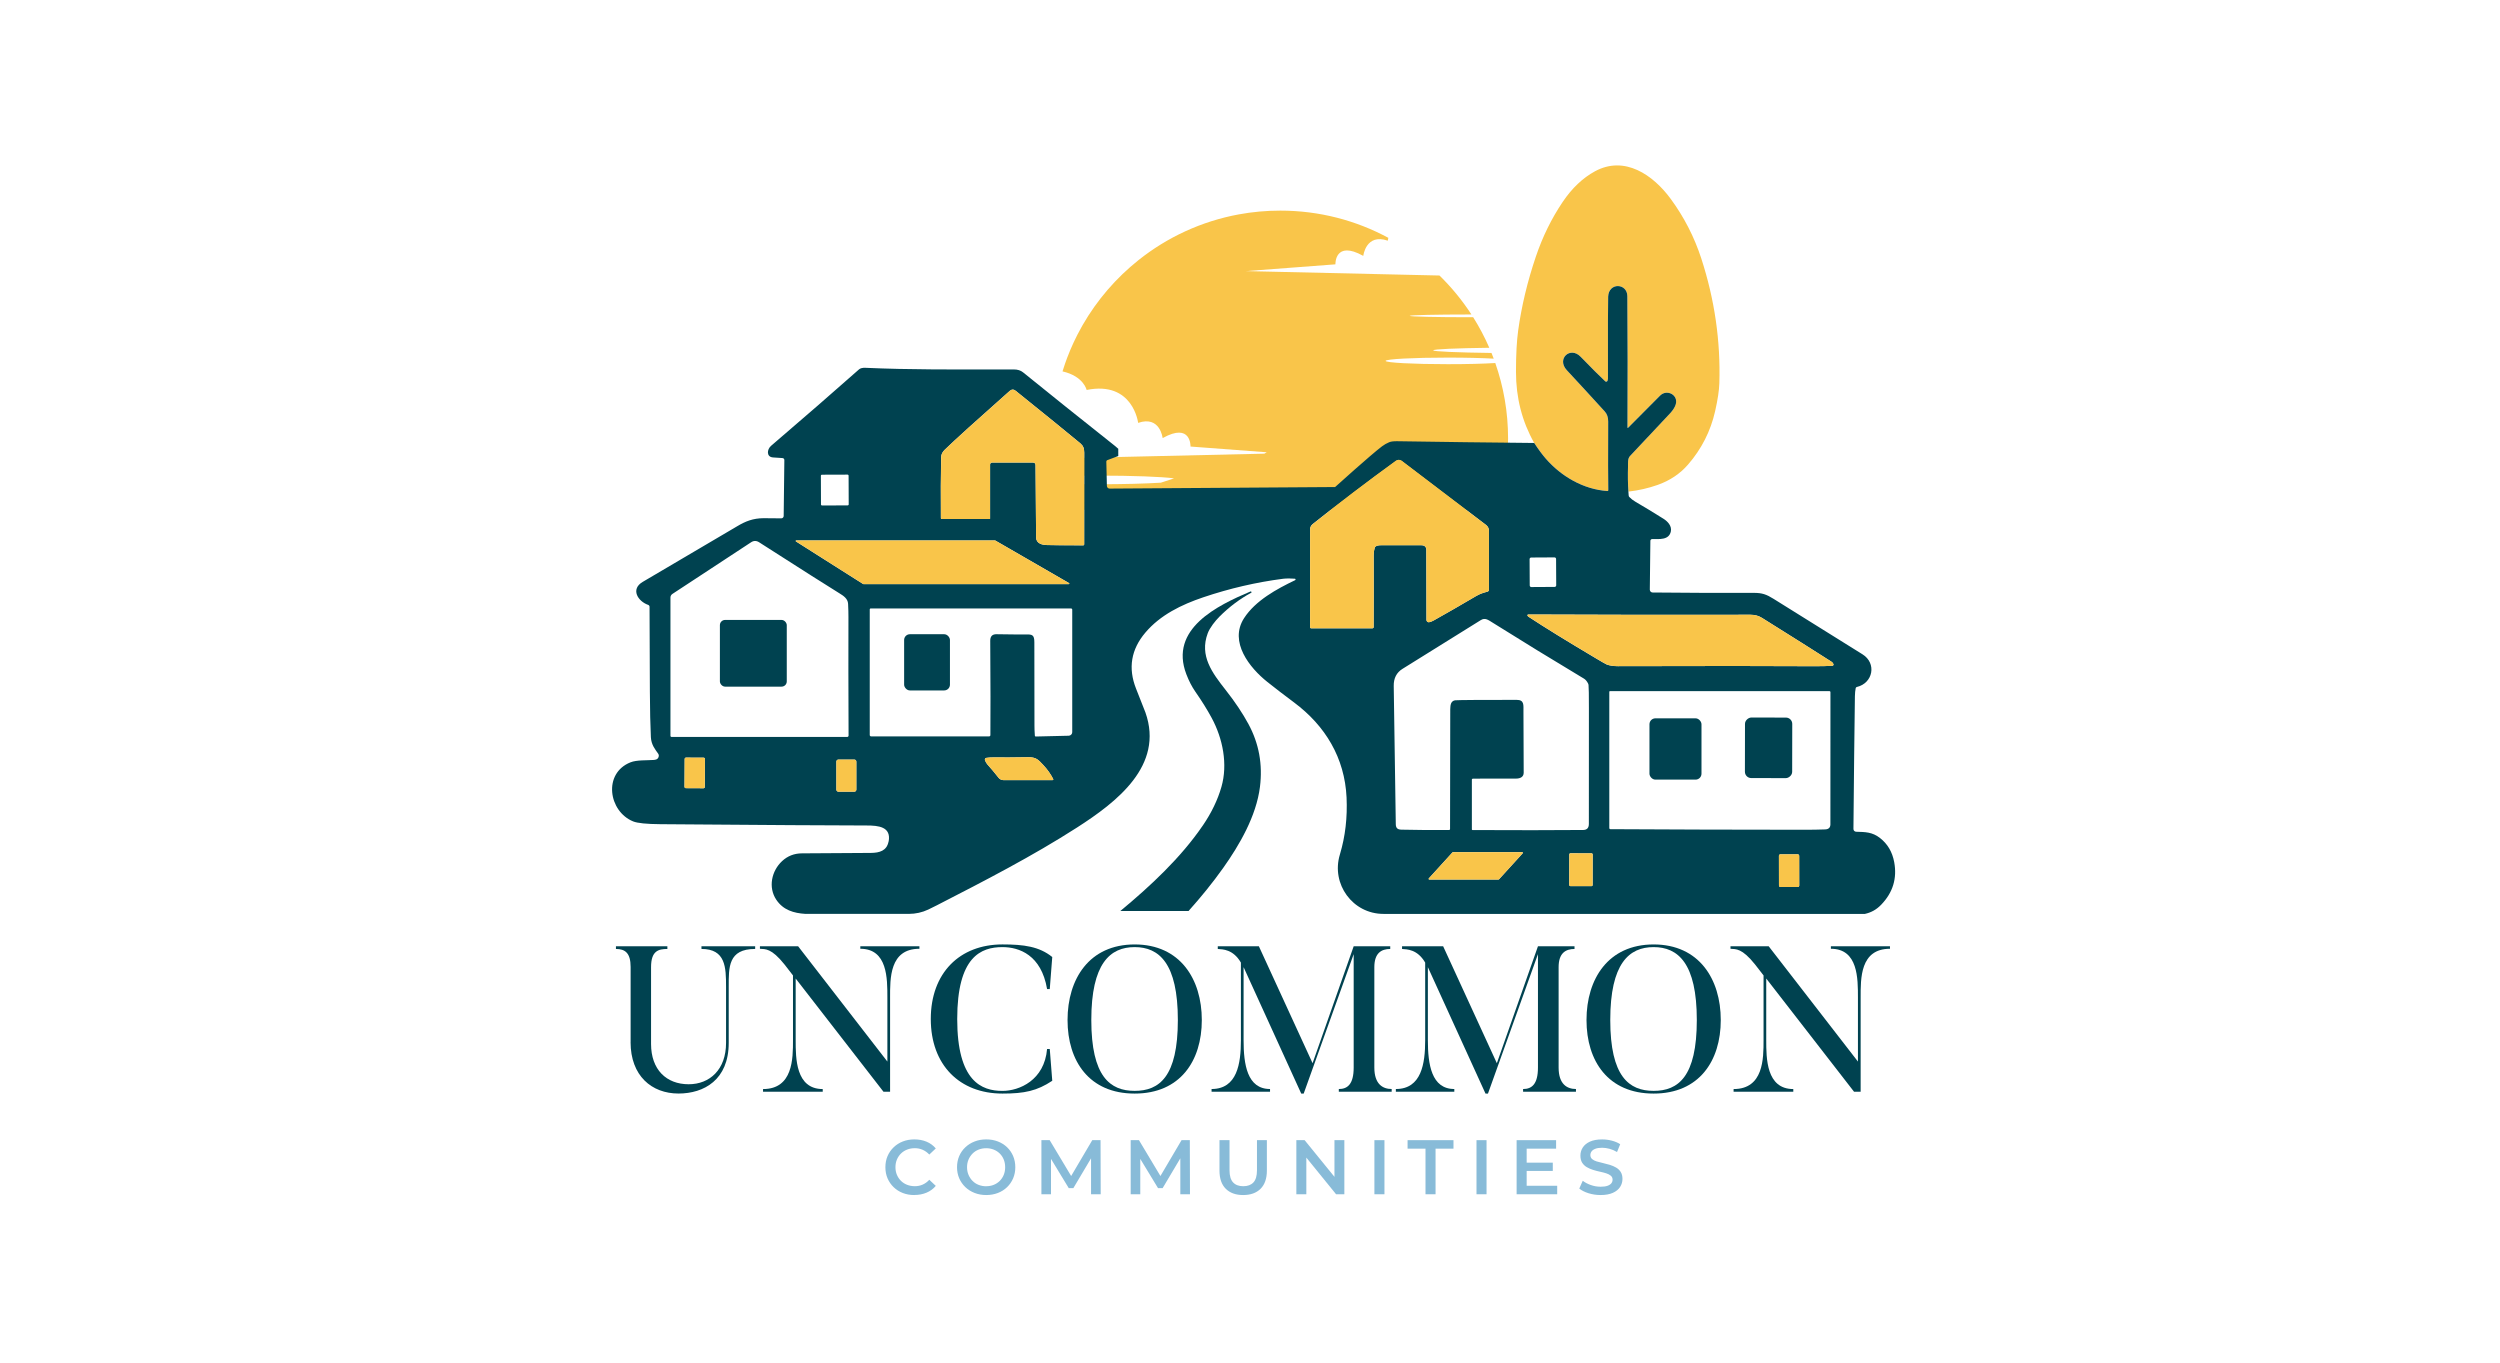 <?xml version="1.0" encoding="UTF-8"?>
<svg id="Capa_2" data-name="Capa 2" xmlns="http://www.w3.org/2000/svg" viewBox="0 0 1144.75 624.3">
  <defs>
    <style>
      .cls-1 {
        fill: #f9c54a;
      }

      .cls-2 {
        fill: #88bbd8;
      }

      .cls-3 {
        fill: #fff;
      }

      .cls-4 {
        fill: #004250;
      }

      .cls-5 {
        opacity: 0;
      }
    </style>
  </defs>
  <g id="Capa_1-2" data-name="Capa 1">
    <g>
      <g class="cls-5">
        <rect class="cls-3" width="1144.75" height="624.3"/>
      </g>
      <path class="cls-1" d="M502.75,217.78c15.89,0,29.46.52,34.86,1.26h0l-6.06,1.98h-.01c-6.85.44-17.2.72-28.79.72-6.84,0-13.25-.1-18.76-.27.82,4.08,1.89,8.07,3.17,11.96h198.17c3.39-10.28,5.22-21.26,5.22-32.67,0-12.1-2.07-23.72-5.86-34.53-5.23.33-13.01.53-21.71.53-15.75,0-28.52-.68-28.52-1.51s12.77-1.51,28.52-1.51c8.3,0,15.77.19,20.99.49-.33-.88-.66-1.75-1.01-2.61-15.74-.21-26.68-.66-26.68-1.2s10.47-.97,25.67-1.18c-2.11-4.86-4.58-9.53-7.38-13.98-.52,0-1.04,0-1.57,0-15.21,0-27.54-.28-27.54-.63s12.33-.63,27.54-.63c.26,0,.51,0,.77,0-4.21-6.48-9.12-12.46-14.63-17.84l-88.64-2.02,40.99-3.1s-.39-11.21,12.76-3.87c0,0,1.17-10.44,11.22-6.96,0,0,.06-.5.25-1.31-14.72-7.95-31.57-12.46-49.47-12.46-6.48,0-12.82.59-18.97,1.72-17.17,3.16-32.87,10.51-45.99,20.97-10.23,8.16-18.9,18.19-25.47,29.59h0l-.68,1.21c-2.49,4.44-4.66,9.09-6.48,13.9l-.94,2.59c-.42,1.2-.81,2.42-1.19,3.64,9.72,2.23,11.04,8.5,11.04,8.5,21.27-4.26,23.59,15.08,23.59,15.08,10.06-3.48,11.22,6.96,11.22,6.96,13.15-7.35,12.76,3.87,12.76,3.87l34.91,2.63c-.37.21-.73.43-1.1.63l-94.33,2.15-2.27-.05c.24,2.77.58,5.52,1.03,8.22,5.65-.18,12.28-.29,19.38-.29Z"/>
      <path class="cls-1" d="M745.66,225.12c-.25-3.64-.31-7.5-.18-11.58.04-1.39-.22-3.53.88-4.7,11.45-12.2,17.59-18.75,18.41-19.63,1.25-1.35,2.08-2.64,2.5-3.9,1.48-4.44-3.99-7.34-7.13-4.16-4.93,4.98-9.81,9.89-14.64,14.72-.06.06-.17.07-.23,0-.03-.03-.05-.07-.05-.12.11-20.23.09-40.29-.06-60.17-.05-5.96-8.5-6.39-8.78.22-.1,2.51-.13,15.05-.09,37.61,0,.11-.06.39-.19.85-.1.35-.46.56-.81.46-.1-.03-.2-.08-.28-.15-2.54-2.37-6.29-6.12-11.26-11.24-4.78-4.94-11.11.99-6.33,6.14,5.91,6.36,11.7,12.66,17.4,18.93,1.05,1.15,1.57,2.69,1.56,4.6-.07,16.32-.05,26.8.04,31.46,0,.2-.15.37-.35.37-.01,0-.03,0-.04,0-10.96-.75-21.07-6.66-28.17-14.77-1.68-1.93-3.47-4.34-5.35-7.24-5.57-9.85-8.35-20.72-8.34-32.61,0-7.79.34-14.1,1.01-18.93,1.54-11.1,4.22-22.33,8.06-33.69,3.09-9.16,7.2-17.54,12.33-25.14,4.24-6.29,9.16-10.96,14.76-14.01,13.62-7.41,26.67,1.71,34.67,12.6,6.14,8.36,10.83,17.49,14.05,27.4,6.08,18.7,8.83,37.72,8.24,57.05-.1,3.26-.74,7.53-1.93,12.79-2.08,9.16-6.21,17.3-12.39,24.43-3.69,4.25-8.34,7.36-13.95,9.34-4.28,1.51-8.73,2.53-13.36,3.05Z"/>
      <path class="cls-4" d="M406.87,385.33c-.81,4.29-4.2,5.17-8.03,5.22-3.61.06-14.15.12-31.64.2-3.53.02-6.56,1.2-9.09,3.56-4.84,4.52-6.44,12.01-2.64,17.69,3.15,4.71,7.96,6.13,13.32,6.47h47.36c3.07,0,6.1-.66,8.87-1.97,1.17-.55,2.5-1.21,3.98-1.97,21.83-11.21,43.73-22.48,64.16-35.6,18.08-11.61,39.95-28.3,31.33-52.69-.08-.23-1.52-3.87-4.3-10.93-3.7-9.37-2.28-17.92,4.27-25.64,6.84-8.08,16.54-12.79,26.5-16.16,12.07-4.07,24.26-6.9,36.57-8.49,1.56-.2,4.02-.16,5.41-.02.12.01.22.09.27.19.09.17.02.38-.16.47-8.42,4.04-18.17,9.32-23.4,17.41-7.02,10.88,2.65,22.81,10.64,29.17,3.68,2.93,7.79,6.09,12.33,9.47,14.27,10.66,23.12,25.35,23.97,43.44.42,9.15-.57,17.79-3,25.93-.03.09-.05.18-.08.28-4.05,13.5,5.9,27.12,19.99,27.12h220.45c2.78-.63,5.18-1.86,7.45-4.21,5.36-5.56,7.34-12.07,5.95-19.53-.87-4.66-3.04-8.33-6.51-11.02-3.54-2.76-6.71-2.73-10.92-2.86-.69-.02-1.24-.59-1.23-1.29.22-24.17.44-44.42.67-60.77.02-1.39.15-2.63.37-3.72.05-.26.27-.45.53-.51,7.4-1.74,9.19-10.86,2.56-14.97-14.38-8.92-27.93-17.37-40.66-25.36-3.34-2.1-5.32-2.76-9.03-2.76-16.12.05-31.59-.01-46.4-.17h0c-.72,0-1.29-.6-1.28-1.32l.26-22.33c0-.45.37-.82.82-.82,3.09-.05,7.73.63,8.56-3.54.49-2.48-1.47-4.56-3.39-5.76-4.67-2.92-8.97-5.54-12.9-7.83-1.1-.64-2.01-1.35-2.73-2.13-.18-.19-.28-.44-.3-.71l-.12-1.73c-.25-3.64-.31-7.5-.18-11.58.04-1.39-.22-3.53.88-4.7,11.45-12.2,17.59-18.75,18.42-19.63,1.25-1.35,2.08-2.64,2.5-3.9,1.48-4.44-3.99-7.34-7.13-4.16-4.93,4.98-9.81,9.89-14.64,14.72-.03.03-.07.05-.12.05-.09,0-.16-.08-.16-.17.11-20.23.09-40.29-.06-60.17-.05-5.96-8.5-6.39-8.78.22-.1,2.51-.13,15.05-.09,37.61,0,.11-.06.39-.19.85-.03.1-.08.2-.15.28-.25.27-.67.28-.93.03-2.54-2.37-6.29-6.12-11.26-11.24-4.78-4.94-11.11.99-6.33,6.14,5.91,6.36,11.7,12.66,17.4,18.93,1.05,1.15,1.57,2.69,1.56,4.6-.07,16.32-.05,26.8.04,31.46,0,.01,0,.03,0,.04-.02.2-.19.35-.39.33-10.96-.75-21.07-6.66-28.17-14.77-1.68-1.93-3.47-4.34-5.35-7.24-21.01-.2-41.89-.46-62.65-.8-1.68-.03-2.93.12-3.75.46-1.19.49-2.29,1.12-3.31,1.89-5.27,3.99-21.46,18.63-21.46,18.63l-103.27.71c-.67,0-1.22-.55-1.23-1.22l-.26-11.18c0-.27.16-.52.41-.61l5.06-1.9v-3.32c-.37-.36-.83-.77-1.39-1.21-16.27-12.91-30.35-24.18-42.23-33.81-1.08-.87-2.47-1.31-4.18-1.31-28.43.03-47.54.16-67.94-.75-1.36-.06-2.35.18-2.96.71-11.46,10.15-24.89,21.83-40.28,35.01-1.93,1.65-2.2,5.11.88,5.32,2.56.17,4.02.27,4.38.29.46.04.82.43.82.89l-.31,25.64s0,0,0,0c0,.6-.51,1.08-1.11,1.07-2.92-.06-5.62-.09-8.1-.07-4.77.03-8.21,1.37-12.1,3.7-6.35,3.78-20.76,12.27-43.23,25.46-5.72,3.36-2.2,8.91,2.52,10.55.36.13.59.46.6.84.05,17.87.1,30.81.15,38.83.05,8.56.2,15.52.46,20.87.18,3.53,1.97,5.61,3.37,7.61.15.21.29.6.27.86-.08,1.21-.81,1.87-2.17,1.97-3.38.25-7.93-.05-10.81,1.1-12.68,5.06-10.04,22.48,1.23,27.05,1.96.8,6.1,1.22,12.41,1.27,48.51.39,80.02.59,94.54.6,5.36,0,11.31.57,10.03,7.36ZM697.24,390.71l-10.87,11.94c-.06.06-.14.1-.23.1h-31.68c-.07,0-.15-.03-.2-.08-.12-.11-.14-.3-.02-.43l10.86-11.94c.06-.06.14-.1.23-.1h31.69c.07,0,.15.03.2.08.12.11.14.3.02.43ZM729.26,405.24c0,.3-.24.54-.54.53l-9.63-.02c-.3,0-.54-.24-.53-.54l.02-13.96c0-.3.24-.54.54-.53l9.63.02c.3,0,.54.24.53.54l-.02,13.96ZM823.87,405.46c0,.38-.31.69-.69.69h-7.9c-.38.01-.69-.29-.69-.68l-.02-13.59h0c0-.38.31-.69.69-.69h7.9c.38-.01.69.29.69.68l.02,13.59h0ZM838.15,377.38c0,1.55-.8,2.35-2.41,2.41-3.11.11-6.21.16-9.32.16-32.42-.02-62.09-.11-89.02-.27h0c-.28,0-.5-.23-.5-.5v-62.41c0-.17.14-.3.31-.3h100.48c.26,0,.47.21.47.47.03,6.51.02,26.66-.02,60.45ZM701.13,255.29l10.67-.06c.4,0,.73.32.73.73l.06,12.06c0,.4-.32.73-.73.73l-10.67.06c-.4,0-.73-.32-.73-.73l-.06-12.06c0-.4.32-.73.73-.73ZM699.79,281.38c31.55.15,65.47.19,101.79.12,1.95,0,3.68.46,5.19,1.41,14.75,9.22,25.38,15.93,31.9,20.12.46.3.75.67.87,1.09.01.04.02.08.02.12.02.33-.23.61-.56.63-2.34.15-5.3.21-8.88.19-18.33-.13-48.09-.13-89.28-.02-2.07,0-3.78-.26-5.16-.79-.36-.14-1.91-1.02-4.63-2.64-13.32-7.9-23.69-14.29-31.1-19.17-.19-.12-.34-.28-.47-.47-.05-.07-.07-.15-.07-.23,0-.21.18-.39.39-.39ZM725.3,310.75c.7.42,1.31,1.13,1.83,2.12.14.25.23.53.26.82.12,1.05.18,4.63.17,10.73-.02,31.45-.02,49.06-.02,52.85,0,1.84-.86,2.76-2.61,2.78-14.11.12-31.01.13-50.68.03-.15,0-.28-.13-.28-.28v-22.86c0-.2.16-.36.36-.37,2.03-.06,8.64-.08,19.82-.05,1.83,0,3.52-.64,3.55-2.64.02-2.32-.02-11.64-.11-27.97-.02-3.1.47-5.45-3.15-5.44-16.79,0-26.14.06-28.04.19-.86.06-1.61.6-1.93,1.4-.26.65-.4,1.54-.4,2.67-.05,11.88-.08,30.17-.09,54.87,0,.25-.21.46-.46.46-7.95.05-15.23,0-21.84-.16-1.72-.04-2.53-.71-2.55-2.54-.34-25.24-.65-46.32-.94-63.25-.06-3.53,1.28-6.15,4.03-7.85,19.12-11.89,31.06-19.32,35.82-22.3,1.96-1.23,3.32-.17,5.4,1.13,13.65,8.56,27.61,17.11,41.88,25.67ZM599.89,242.41c0-.93.43-1.81,1.16-2.4,12.41-9.9,25.13-19.58,38.16-29.03.78-.57,1.85-.55,2.62.03l38.65,29.39c.82.63,1.3,1.6,1.3,2.62v27.01c0,.41-.27.77-.67.88-1.93.53-3.44.97-5.29,2.07-7.3,4.29-13.75,8-19.35,11.13-.92.51-1.64.78-2.17.82-.02,0-.04,0-.06,0-.59,0-1.06-.48-1.06-1.07-.03-11.66-.05-22.33-.06-32.01,0-1.45-.78-2.18-2.34-2.19-6.07-.03-12.15-.03-18.25,0-1.24,0-2.1.18-2.58.53-.22.16-.39.38-.47.64-.32,1.07-.48,2.19-.48,3.37.04,13.25.03,24.24-.02,32.96,0,.3-.25.54-.54.54h-28.14c-.22,0-.4-.18-.4-.4v-44.87ZM482.02,357.22h-22.54c-.87,0-1.7-.4-2.24-1.09-1.77-2.26-3.46-4.28-5.07-6.06-.47-.52-.85-1.17-1.15-1.96-.02-.06-.04-.12-.05-.18-.06-.44.24-.84.68-.9,1.08-.15,2.11-.22,3.07-.21,4.59.05,9.91.02,15.98-.09,3.82-.06,4.74,1.18,6.97,3.54,1.89,2,3.42,4.16,4.6,6.47.02.04.04.09.04.15,0,.18-.14.32-.32.32ZM490.99,335.21c0,.92-.74,1.67-1.65,1.68l-15.08.36c-.21,0-.39-.16-.4-.37-.13-1.96-.19-3.46-.18-4.5.04-2.56.02-15.33-.05-38.31,0-3.41-1.02-3.62-3.92-3.55-1.88.04-6.35,0-13.41-.11-1.93-.03-2.89.98-2.87,3.02.13,19.51.16,33.9.07,43.19h0c0,.31-.25.57-.57.57h-54.06c-.33,0-.61-.27-.61-.61v-57.57c0-.22.18-.4.4-.4h91.75c.32,0,.57.25.57.57v56.04ZM430.96,209.33c.02-1.21.56-2.33,1.61-3.35,4.71-4.57,14.62-13.55,29.74-26.94.91-.81,1.83-.84,2.76-.09,13.65,10.99,23.51,18.99,29.57,24.02,1.37,1.13,1.83,2.38,1.83,4.26-.01,9.67-.02,23.7-.02,42.09,0,.21-.17.39-.39.39-9.41-.02-14.99-.06-16.74-.13-1.37-.06-2.42-.28-3.16-.68-1.05-.5-1.72-1.56-1.73-2.72l-.26-33.31c0-.58-.48-1.06-1.06-1.06h-18.86c-.49,0-.89.4-.89.9v24.76c0,.11-.09.19-.19.19h-21.99c-.2,0-.36-.16-.36-.36-.08-10.28-.05-19.61.11-27.98ZM375.88,217.85c0-.26.21-.47.47-.48l11.74-.04c.26,0,.47.21.48.47l.05,13.14h0c0,.26-.21.47-.47.48l-11.74.04c-.26,0-.47-.21-.48-.47l-.05-13.14h0ZM307,336.94v-63.33c0-.67.34-1.29.9-1.65,18.73-12.25,30.73-20.13,36.01-23.64,1.21-.81,2.45-.81,3.71,0,19.14,12.27,31.44,20.08,36.9,23.45,1.66,1.02,3.7,2.35,3.82,4.71.11,2.29.17,4.3.16,6.02-.05,14.97-.03,33.08.06,54.32,0,0,0,0,0,0,0,.35-.28.63-.63.63h-80.42c-.28,0-.51-.23-.51-.51ZM322.74,360.34c0,.33-.27.6-.61.6l-8.09-.04c-.33,0-.6-.27-.6-.61l.07-12.78c0-.33.27-.6.61-.6l8.09.04c.33,0,.6.27.6.61l-.07,12.78ZM392.12,361.59c0,.51-.41.92-.92.92h-7.3c-.51,0-.92-.41-.92-.92v-12.86c0-.51.41-.92.92-.92h7.3c.51,0,.92.41.92.92v12.86ZM395.24,267.42l-30.79-19.51c-.07-.04-.11-.12-.11-.2,0-.13.11-.24.24-.24h91.02s.08.01.12.03l33.8,19.51c.08.04.12.13.12.22,0,.13-.11.24-.25.23h-94.02s-.09-.01-.13-.04Z"/>
      <path class="cls-1" d="M453.39,237.47c0,.11-.09.19-.19.19h-21.99c-.2,0-.36-.16-.36-.36h0c-.08-10.28-.05-19.61.11-27.98.02-1.21.56-2.33,1.61-3.35,4.71-4.57,14.62-13.55,29.74-26.94.91-.81,1.83-.84,2.76-.09,13.65,10.99,23.51,18.99,29.57,24.02,1.37,1.13,1.83,2.38,1.83,4.26-.01,9.67-.02,23.7-.02,42.09,0,.21-.17.39-.39.39-9.41-.02-14.99-.06-16.74-.13-1.37-.06-2.42-.28-3.16-.68-1.05-.5-1.72-1.56-1.73-2.72l-.26-33.31c0-.58-.48-1.06-1.06-1.06h-18.86c-.49,0-.89.4-.89.9v24.76Z"/>
      <path class="cls-1" d="M628.98,287.15c0,.3-.25.54-.54.54h-28.14c-.22,0-.4-.18-.4-.4h0v-44.87c0-.93.43-1.81,1.16-2.4,12.41-9.9,25.13-19.58,38.16-29.03.78-.57,1.85-.55,2.62.03l38.65,29.39c.82.63,1.3,1.6,1.3,2.62v27.01c0,.41-.27.77-.67.88-1.93.53-3.44.97-5.29,2.07-7.3,4.29-13.75,8-19.35,11.13-.92.51-1.64.78-2.17.82-.59.03-1.09-.42-1.12-1.01,0-.02,0-.04,0-.06-.03-11.66-.05-22.33-.06-32.01,0-1.45-.78-2.18-2.34-2.19-6.07-.03-12.15-.03-18.25,0-1.24,0-2.1.18-2.58.53-.22.16-.39.38-.47.64-.32,1.07-.48,2.19-.48,3.37.04,13.25.03,24.24-.02,32.96Z"/>
      <path class="cls-1" d="M395.24,267.42l-30.79-19.51c-.11-.07-.14-.22-.07-.33.04-.07.12-.11.2-.11h91.02s.08.01.12.03l33.8,19.51c.12.07.16.21.09.33-.04.08-.13.12-.22.12h-94.02s-.09-.01-.13-.04Z"/>
      <path class="cls-4" d="M550.78,377.97c-10,14.7-24.01,27.78-37.79,39.18h31.24c5.66-6.32,10.98-12.83,15.89-19.75,7.48-10.54,15.13-23.73,16.81-37.05,1.3-10.31-.45-19.91-5.26-28.8-2.66-4.92-6.11-10.09-10.36-15.5-6.28-7.99-12.14-15.74-8.3-26.05.95-2.58,3.48-5.74,5.4-7.66,4.44-4.44,9.31-8.1,14.6-10.97.07-.03.1-.12.07-.19l-.08-.19s0,0,0-.01c-.06-.15-.23-.22-.37-.16-15.23,6.44-37.36,17.13-29.4,37.92,1.18,3.09,2.57,5.78,4.17,8.06,2.89,4.15,5.37,8.12,7.42,11.92,5.12,9.46,7.45,21.23,4.48,31.58-1.7,5.94-4.53,11.83-8.51,17.68Z"/>
      <path class="cls-1" d="M699.47,281.99c-.12-.17-.08-.42.09-.54.07-.05.15-.07.23-.07,31.55.15,65.47.19,101.79.12,1.95,0,3.68.46,5.19,1.41,14.75,9.22,25.38,15.93,31.9,20.12.46.3.75.67.87,1.09.09.32-.1.65-.42.73-.04.01-.08.02-.12.02-2.34.15-5.3.21-8.88.19-18.33-.13-48.09-.13-89.28-.02-2.07,0-3.78-.26-5.15-.79-.36-.14-1.91-1.02-4.63-2.64-13.32-7.9-23.69-14.29-31.1-19.17-.19-.12-.34-.28-.47-.47Z"/>
      <rect class="cls-4" x="329.64" y="283.87" width="30.62" height="30.54" rx="2.38" ry="2.38"/>
      <rect class="cls-4" x="414" y="290.41" width="20.98" height="25.74" rx="2.64" ry="2.64"/>
      <rect class="cls-4" x="795.98" y="331.6" width="27.72" height="21.64" rx="2.89" ry="2.89" transform="translate(466 1151.67) rotate(-89.9)"/>
      <rect class="cls-4" x="755.29" y="328.92" width="23.82" height="28.07" rx="2.72" ry="2.72"/>
      <path class="cls-1" d="M482.02,357.22h-22.54c-.87,0-1.7-.4-2.24-1.09-1.77-2.26-3.46-4.28-5.07-6.06-.47-.52-.85-1.17-1.15-1.96-.16-.41.05-.87.46-1.03.06-.02.12-.04.18-.05,1.08-.15,2.11-.22,3.07-.21,4.59.05,9.91.02,15.99-.09,3.82-.06,4.74,1.18,6.97,3.54,1.89,2,3.42,4.16,4.6,6.47.08.16.02.35-.13.43-.04.02-.09.04-.14.04Z"/>
      <rect class="cls-1" x="311.13" y="349.27" width="13.99" height="9.3" rx=".61" ry=".61" transform="translate(-37.46 670.19) rotate(-89.7)"/>
      <rect class="cls-1" x="382.97" y="347.81" width="9.15" height="14.7" rx=".92" ry=".92"/>
      <path class="cls-1" d="M697.24,390.71l-10.87,11.94c-.06.06-.14.1-.23.1h-31.68c-.17,0-.3-.14-.3-.3,0-.07.03-.15.08-.2l10.86-11.94c.06-.06.14-.1.23-.1h31.69c.17,0,.3.14.3.3,0,.07-.03.15-.08.2Z"/>
      <rect class="cls-1" x="716.41" y="392.9" width="15.03" height="10.7" rx=".54" ry=".54" transform="translate(324.41 1121.48) rotate(-89.9)"/>
      <rect class="cls-1" x="814.57" y="391.19" width="9.29" height="14.97" rx=".69" ry=".69" transform="translate(-.69 1.43) rotate(-.1)"/>
      <g>
        <path class="cls-2" d="M418.65,547.21c-1.91,0-3.67-.31-5.27-.94-1.6-.62-3-1.52-4.19-2.67s-2.12-2.5-2.78-4.03c-.66-1.53-.99-3.23-.99-5.1s.33-3.56.99-5.1c.66-1.53,1.59-2.88,2.8-4.03,1.2-1.16,2.61-2.05,4.21-2.67,1.6-.62,3.36-.94,5.27-.94,2.03,0,3.88.35,5.56,1.04,1.67.7,3.09,1.73,4.25,3.1l-2.97,2.8c-.92-.97-1.93-1.69-3.04-2.18-1.11-.48-2.3-.73-3.57-.73s-2.48.21-3.56.64c-1.07.42-2.01,1.03-2.8,1.8-.79.78-1.41,1.7-1.86,2.76-.45,1.06-.67,2.23-.67,3.5s.22,2.44.67,3.5c.45,1.06,1.07,1.98,1.86,2.76.79.78,1.72,1.38,2.8,1.8,1.07.42,2.26.64,3.56.64s2.46-.24,3.57-.73c1.11-.48,2.12-1.22,3.04-2.21l2.97,2.8c-1.16,1.37-2.57,2.41-4.25,3.11-1.68.71-3.54,1.06-5.59,1.06Z"/>
        <path class="cls-2" d="M451.6,547.21c-1.91,0-3.69-.32-5.33-.96-1.64-.64-3.06-1.53-4.26-2.69-1.2-1.16-2.14-2.51-2.8-4.05-.66-1.54-.99-3.23-.99-5.04s.33-3.53.99-5.08c.66-1.54,1.59-2.89,2.8-4.03,1.2-1.14,2.62-2.04,4.25-2.67,1.63-.64,3.41-.96,5.34-.96s3.68.31,5.31.94,3.04,1.51,4.23,2.65c1.19,1.14,2.12,2.49,2.78,4.05.66,1.56.99,3.26.99,5.1s-.33,3.53-.99,5.08c-.66,1.55-1.59,2.9-2.78,4.05s-2.6,2.05-4.23,2.67c-1.63.62-3.4.94-5.31.94ZM451.6,543.17c1.25,0,2.4-.21,3.45-.64,1.05-.42,1.96-1.03,2.74-1.8.78-.78,1.39-1.7,1.82-2.76.44-1.06.65-2.23.65-3.5s-.21-2.44-.64-3.5-1.03-1.98-1.82-2.76c-.79-.78-1.71-1.38-2.76-1.8-1.05-.42-2.2-.64-3.45-.64s-2.41.21-3.49.64c-1.07.42-2,1.03-2.78,1.82-.78.79-1.39,1.71-1.84,2.76-.45,1.05-.67,2.21-.67,3.49s.22,2.41.67,3.47c.45,1.06,1.06,1.99,1.84,2.78.78.79,1.7,1.4,2.78,1.82,1.07.42,2.24.64,3.49.64Z"/>
        <path class="cls-2" d="M476.86,546.85v-24.77h3.79l10.83,18.08h-1.98l10.65-18.08h3.79l.07,24.77h-4.42v-17.94h.88l-8.99,15.15h-2.09l-9.2-15.15h1.06v17.94h-4.39Z"/>
        <path class="cls-2" d="M517.74,546.85v-24.77h3.79l10.83,18.08h-1.98l10.65-18.08h3.79l.07,24.77h-4.42v-17.94h.88l-8.99,15.15h-2.09l-9.2-15.15h1.06v17.94h-4.39Z"/>
        <path class="cls-2" d="M569.22,547.21c-3.37,0-6.02-.96-7.94-2.87-1.92-1.91-2.88-4.68-2.88-8.32v-13.94h4.6v13.8c0,2.55.55,4.4,1.65,5.56,1.1,1.16,2.65,1.73,4.65,1.73s3.55-.58,4.64-1.73c1.08-1.16,1.63-3.01,1.63-5.56v-13.8h4.53v13.94c0,3.63-.96,6.4-2.88,8.32-1.92,1.91-4.58,2.87-7.98,2.87Z"/>
        <path class="cls-2" d="M593.6,546.85v-24.77h3.79l15.54,19.11h-1.88v-19.11h4.53v24.77h-3.79l-15.5-19.11h1.88v19.11h-4.57Z"/>
        <path class="cls-2" d="M629.34,546.85v-24.77h4.6v24.77h-4.6Z"/>
        <path class="cls-2" d="M652.74,546.85v-20.88h-8.21v-3.89h21.02v3.89h-8.21v20.88h-4.6Z"/>
        <path class="cls-2" d="M676.09,546.85v-24.77h4.6v24.77h-4.6Z"/>
        <path class="cls-2" d="M699.06,542.96h13.98v3.89h-18.58v-24.77h18.08v3.89h-13.48v16.99ZM698.7,532.38h12.32v3.79h-12.32v-3.79Z"/>
        <path class="cls-2" d="M732.92,547.21c-1.93,0-3.78-.28-5.54-.83-1.76-.55-3.17-1.27-4.23-2.14l1.59-3.57c.99.78,2.22,1.43,3.68,1.95,1.46.52,2.96.78,4.49.78,1.3,0,2.35-.14,3.15-.42s1.39-.67,1.77-1.15c.38-.48.57-1.03.57-1.65,0-.75-.27-1.36-.81-1.82-.54-.46-1.24-.83-2.11-1.1-.86-.27-1.82-.52-2.87-.74-1.05-.22-2.1-.5-3.15-.83-1.05-.33-2.01-.75-2.88-1.26-.87-.51-1.57-1.19-2.11-2.03-.53-.85-.8-1.93-.8-3.26s.36-2.58,1.08-3.7c.72-1.12,1.82-2.02,3.29-2.69,1.47-.67,3.34-1.01,5.61-1.01,1.49,0,2.96.19,4.42.57,1.46.38,2.74.92,3.82,1.63l-1.45,3.57c-1.11-.66-2.25-1.15-3.43-1.47-1.18-.32-2.31-.48-3.4-.48-1.25,0-2.28.15-3.08.46-.8.31-1.39.71-1.75,1.22-.37.51-.55,1.07-.55,1.68,0,.76.27,1.36.8,1.82.53.46,1.23.82,2.09,1.08s1.82.51,2.88.74c1.06.24,2.11.51,3.15.83,1.04.32,1.99.73,2.87,1.24.87.51,1.57,1.18,2.11,2.02.53.84.8,1.91.8,3.2s-.36,2.54-1.08,3.66c-.72,1.12-1.82,2.02-3.31,2.69s-3.36,1.01-5.63,1.01Z"/>
      </g>
      <g>
        <path class="cls-4" d="M288.76,477.19v-34.43c0-6.43-2.55-8.23-6.72-8.23v-1.23h23.55v1.23c-4.07,0-7.47.85-7.47,8.32v35.19c0,11.73,7,18.44,17.22,18.44,9.65,0,17.12-6.72,17.12-18.92v-25.73c0-8.89-.19-17.31-11.26-17.31v-1.23h24.59v1.23c-12.39,0-12.11,8.42-12.11,17.31v25.73c0,16.93-11.35,23.17-22.99,23.17-12.3,0-21.95-8.13-21.95-23.55Z"/>
        <path class="cls-4" d="M421,433.3v1.14c-13.72,0-13.43,13.62-13.43,22.42v43.04h-3.03l-40.2-51.83v28.19c0,8.32,0,22.42,12.39,22.42v1.23h-27.34v-1.23c13.72,0,13.72-13.9,13.72-22.42v-29.61l-3.88-5.01c-6.05-7.57-8.8-7-11.26-7.19v-1.14h17.5l40.86,52.78v-29.23c0-8.8.09-22.42-12.39-22.42v-1.14h27.05Z"/>
        <path class="cls-4" d="M480.69,480.32l1.14,14.57c-7,4.63-12.67,5.86-22.8,5.86-19.58,0-32.82-13.05-32.82-34.15s13.24-34.15,32.82-34.15c9.74,0,16.84.95,22.8,5.77l-1.14,14.66h-1.23c-2.65-15.61-12.77-19.2-20.43-19.2-9.84,0-20.72,4.35-20.72,32.92s11.16,32.92,20.72,32.92c7.66,0,19.2-4.82,20.43-19.2h1.23Z"/>
        <path class="cls-4" d="M519.57,500.75c-20.81,0-30.74-14.85-30.74-33.67s9.93-34.62,30.74-34.62,30.74,15.89,30.74,34.62-9.93,33.67-30.74,33.67ZM519.57,433.68c-11.26,0-19.86,7.47-19.86,33.39s8.61,32.44,19.86,32.44,19.77-6.43,19.77-32.44-8.61-33.39-19.77-33.39Z"/>
        <path class="cls-4" d="M637.25,498.67v1.23h-24.21v-1.23c3.97,0,6.81-2.18,6.81-9.84v-51.93l-22.89,63.85h-1.13l-26.39-57.89v33.48c0,10.97,1.61,22.32,12.11,22.32v1.23h-26.77v-1.23c11.73,0,13.43-11.63,13.43-22.32v-35.57c-3.59-6.15-8.32-6.05-10.59-6.24v-1.23h18.82l24.59,53.54,18.82-53.54h16.74v1.23c-4.07,0-7.28,1.89-7.28,8.32v45.97c0,7.66,3.88,9.84,7.95,9.84Z"/>
        <path class="cls-4" d="M721.63,498.67v1.23h-24.21v-1.23c3.97,0,6.81-2.18,6.81-9.84v-51.93l-22.89,63.85h-1.13l-26.39-57.89v33.48c0,10.97,1.61,22.32,12.11,22.32v1.23h-26.77v-1.23c11.73,0,13.43-11.63,13.43-22.32v-35.57c-3.59-6.15-8.32-6.05-10.59-6.24v-1.23h18.82l24.59,53.54,18.82-53.54h16.74v1.23c-4.07,0-7.28,1.89-7.28,8.32v45.97c0,7.66,3.88,9.84,7.95,9.84Z"/>
        <path class="cls-4" d="M757.2,500.75c-20.81,0-30.74-14.85-30.74-33.67s9.93-34.62,30.74-34.62,30.74,15.89,30.74,34.62-9.93,33.67-30.74,33.67ZM757.2,433.68c-11.26,0-19.86,7.47-19.86,33.39s8.61,32.44,19.86,32.44,19.77-6.43,19.77-32.44-8.61-33.39-19.77-33.39Z"/>
        <path class="cls-4" d="M865.42,433.3v1.14c-13.72,0-13.43,13.62-13.43,22.42v43.04h-3.03l-40.2-51.83v28.19c0,8.32,0,22.42,12.39,22.42v1.23h-27.34v-1.23c13.72,0,13.72-13.9,13.72-22.42v-29.61l-3.88-5.01c-6.05-7.57-8.8-7-11.26-7.19v-1.14h17.5l40.86,52.78v-29.23c0-8.8.09-22.42-12.39-22.42v-1.14h27.05Z"/>
      </g>
    </g>
  </g>
</svg>